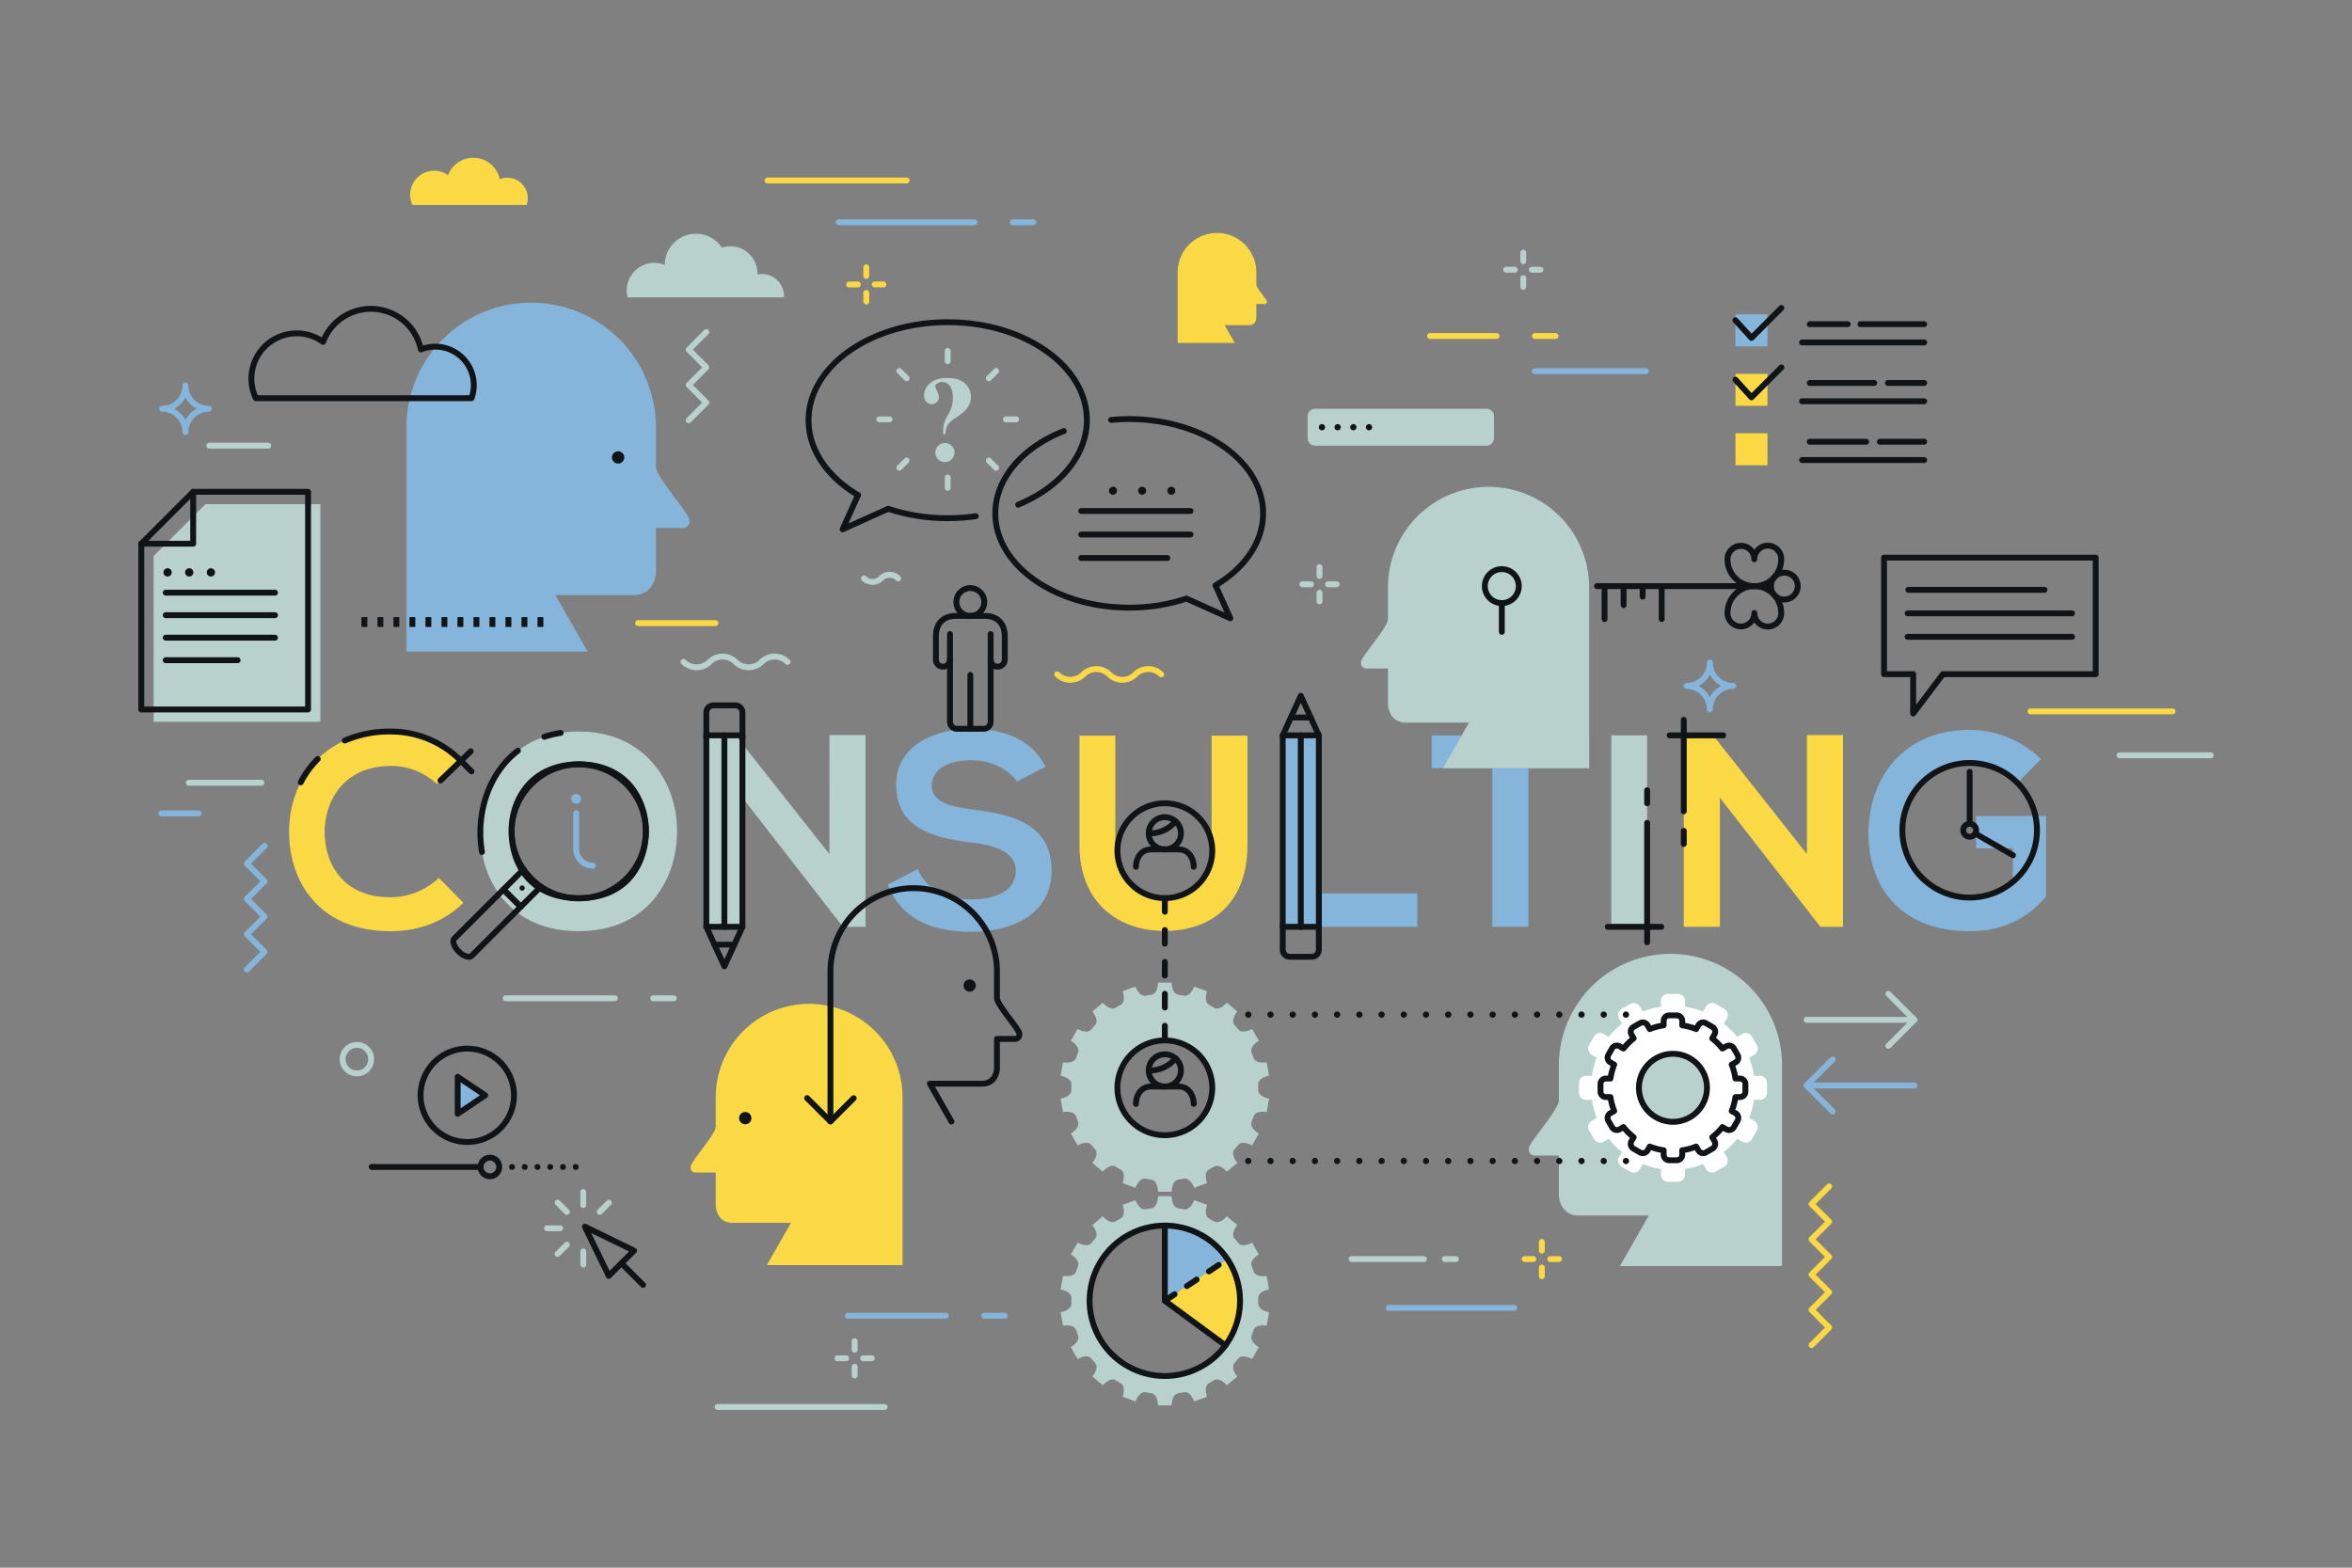 <svg xmlns="http://www.w3.org/2000/svg" viewBox="0 0 1200 800" id="consulting">
  <rect x="0" y="0" width="1200" height="800" fill="#808080" stroke="none"/>
  <g style="isolation:isolate">
    <g>
      <path d="M236.408,460.677c-10.049,9.909-23.029,14.515-37.127,14.515-36.289,0-51.644-24.982-51.783-50.387-.139-25.541,16.47-51.503,51.783-51.503a50.408,50.408,0,0,1,35.872,14.934l-12.284,11.864a33.562,33.562,0,0,0-23.588-9.212c-23.588,0-33.778,17.588-33.637,33.917.138,16.191,9.491,33.079,33.637,33.079,8.514,0,18.145-3.488,24.567-9.908Z" fill="#fad945"></path>
      <path d="M345.438 424.666c-.279 25.264-15.772 50.526-50.109 50.526-34.334 0-50.247-24.703-50.247-50.387 0-25.683 16.47-51.503 50.247-51.503C328.968 373.302 345.718 399.123 345.438 424.666Zm-84.443.42c.449 16.049 9.705 33.22 34.338 33.22 24.637 0 33.893-17.309 34.192-33.36.298-16.469-9.555-34.894-34.192-34.894C270.701 390.051 260.548 408.616 260.996 425.086ZM423.181 375.115h18.424v97.843h-11.445v.14l-51.365-66.019v65.879H360.372v-97.704h14.934l47.875 60.577Z" fill="#b8d1cd"></path>
      <path d="M518.792,398.844c-3.35-5.583-12.562-10.885-23.17-10.885-13.679,0-20.239,5.721-20.239,12.979,0,8.514,10.049,10.888,21.775,12.282,20.377,2.515,39.36,7.816,39.36,31.126,0,21.773-19.262,31.126-41.036,31.126-19.959,0-35.314-6.142-42.571-24.008l15.353-7.954c4.327,10.745,15.632,15.491,27.498,15.491,11.584,0,22.472-4.048,22.472-14.655,0-9.213-9.631-12.98-22.612-14.376-19.959-2.374-38.383-7.677-38.383-29.59,0-20.1,19.82-28.335,37.825-28.476,15.214,0,30.987,4.328,38.384,19.404Z" fill="#86b5db"></path>
      <path d="M636.456,375.395V431.366c0,28.893-17.727,43.689-42.294,43.689-23.449,0-43.407-14.238-43.407-43.689v-55.971h18.285V431.366c0,17.586,10.05,26.939,25.262,26.939,15.215,0,23.868-10.192,23.868-26.939v-55.971Z" fill="#fad945"></path>
      <path d="M672.883 375.255v80.677h50.249v17.027H654.458v-97.704ZM761.375 392.005h-30.985v-16.75h80.394v16.75h-30.984v80.954H761.375Z" fill="#86b5db"></path>
      <path d="M822.091,472.959v-97.704H840.374v97.704Z" fill="#b8d1cd"></path>
      <path d="M921.886,375.115h18.426v97.843h-11.446v.14l-51.363-66.019v65.879h-18.426v-97.704h14.938l47.872,60.577Z" fill="#fad945"></path>
      <path d="M1029.78,399.123a37.442,37.442,0,0,0-24.846-9.77c-20.936,0-33.637,15.913-33.637,36.012,0,16.05,9.352,32.659,33.637,32.659,7.678,0,14.377-1.674,22.055-7.814v-17.309h-18.758V416.43h35.646v41.178c-9.631,11.025-21.773,17.584-38.943,17.584-36.708,0-51.645-24.146-51.645-49.827,0-27.497,17.168-52.901,51.645-52.901a51.61,51.61,0,0,1,36.291,14.935Z" fill="#86b5db"></path>
      <path d="M879.163,373.755H851.857a1.5,1.5,0,0,0,0,3H879.163a1.5,1.5,0,0,0,0-3Z" fill="#111416"></path>
      <path d="M860.576 414.01V367.345h0a1.5 1.5 0 0 0-3 0h0v46.665h0a1.5 1.5 0 0 0 3 0ZM857.576 424.01v6.666h0a1.5 1.5 0 1 0 3 0h0v-6.666h0a1.5 1.5 0 1 0-3 0ZM820.287 474.459h27.306a1.5 1.5 0 1 0 0-3h-27.306a1.5 1.5 0 1 0 0 3Z" fill="#111416"></path>
      <path d="M838.874 419.921v60.948h0a1.5 1.5 0 1 0 3 0h0v-60.948h0a1.5 1.5 0 0 0-3 0ZM841.874 409.921v-6.666h0a1.5 1.5 0 0 0-3 0h0v6.666h0a1.5 1.5 0 0 0 3 0ZM247.38 434.51a58.882 58.882 0 0 1-.798-9.704c0-16.46 6.943-31.61 18.573-40.527h0a1.5 1.5 0 1 0-1.825-2.381h0c-12.365 9.48-19.747 25.521-19.747 42.908a61.884 61.884 0 0 0 .839 10.2h0a1.5 1.5 0 1 0 2.959-.496ZM278.181 377.422a50.488 50.488 0 0 1 8.087-1.94h0a1.5 1.5 0 1 0-.461-2.964h-.001a53.432 53.432 0 0 0-8.569 2.056h0a1.5 1.5 0 0 0 .943 2.848ZM259.496 425.128c.469 16.765 10.129 34.678 35.838 34.678 25.865 0 35.393-18.764 35.691-34.832.187-10.318-3.417-20.016-9.889-26.605-6.308-6.423-15.23-9.817-25.803-9.817-10.665 0-19.675 3.465-26.055 10.021C262.785 405.245 259.219 414.924 259.496 425.128Zm35.838-33.576c9.889 0 17.85 3.001 23.662 8.919 5.911 6.019 9.202 14.93 9.03 24.447-.287 15.415-9.026 31.888-32.692 31.888-23.558 0-32.41-16.407-32.839-31.762-.255-9.396 3.001-18.283 8.934-24.379C277.231 394.703 285.498 391.551 295.334 391.551ZM176.552 379.273a55.78 55.78 0 0 1 22.729-4.471 48.766 48.766 0 0 1 34.819 14.502V389.304a1.5 1.5 0 0 0 2.106-2.136h0a51.71 51.71 0 0 0-36.925-15.366 58.742 58.742 0 0 0-23.945 4.729h0a1.5 1.5 0 1 0 1.216 2.742ZM154.783 399.924a45.858 45.858 0 0 1 8.386-11.525h0a1.5 1.5 0 0 0-2.117-2.126h0a48.88 48.88 0 0 0-8.936 12.276h0a1.5 1.5 0 0 0 2.667 1.375Z" fill="#111416"></path>
      <path d="M225.803,399.353,241.21,384.471h0a1.5,1.5,0,1,0-2.084-2.158h0l-15.407,14.882h0a1.5,1.5,0,1,0,2.084,2.158Z" fill="#111416"></path>
      <path d="m234.093 389.297 5.385 5.386h0a1.5 1.5 0 1 0 2.121-2.121h0l-5.385-5.386h0a1.5 1.5 0 1 0-2.121 2.121ZM520.063 258.934c22.182-9.195 35.962-26.249 35.962-44.506 0-13.857-7.611-26.849-21.432-36.581-13.661-9.621-31.797-14.919-51.068-14.919-39.977 0-72.5 23.103-72.5 51.5 0 15.317 9.488 29.73 26.031 39.543a1.5 1.5 0 0 1 1.384-2.656 1.573 1.573 0 0 0-1.177-.05 1.533 1.533 0 0 0-.866.774l-7.865 17.44a1.5 1.5 0 0 0 1.982 1.985l23.265-10.46a1.5 1.5 0 0 0-.004-2.738 1.483 1.483 0 0 1 .77 1.906 1.514 1.514 0 0 1-1.889.872 97.213 97.213 0 0 0 30.868 4.884 102.07 102.07 0 0 0 14.553-1.036h0a1.5 1.5 0 0 0-.429-2.969h0a99.145 99.145 0 0 1-14.124 1.004 94.223 94.223 0 0 1-29.918-4.729 1.5 1.5 0 0 0-1.086 2.792 1.475 1.475 0 0 1-.873-1.36 1.504 1.504 0 0 1 .9-1.363l-23.265 10.459a1.5 1.5 0 0 1 1.982 1.985l7.865-17.44a1.5 1.5 0 0 1-1.986.75 1.529 1.529 0 0 0 1.978-.66 1.475 1.475 0 0 0-.537-1.97c-15.609-9.259-24.561-22.731-24.561-36.962 0-26.743 31.178-48.5 69.5-48.5 18.658 0 36.182 5.104 49.341 14.371 13 9.155 20.159 21.275 20.159 34.129 0 17.021-13.07 33.013-34.11 41.734h0a1.5 1.5 0 0 0 1.148 2.772Z" fill="#111416"></path>
      <path d="M567.017,215.792c2.997-.286,6.062-.431,9.111-.431,36.84,0,66.812,20.908,66.812,46.607,0,13.673-8.603,26.617-23.604,35.515a1.5,1.5,0,0,0,1.388,2.655,1.435,1.435,0,0,1-1.123.026,1.475,1.475,0,0,1-.811-.8l7.567,16.78a1.5,1.5,0,0,1,1.982-1.985L605.955,304.097a1.5,1.5,0,0,1,.002,2.735,1.516,1.516,0,0,0,.795-1.921,1.488,1.488,0,0,0-1.857-.882,90.576,90.576,0,0,1-28.767,4.548c-36.84,0-66.812-20.908-66.812-46.608,0-16.754,13.024-32.307,33.99-40.59h0a1.5,1.5,0,1,0-1.103-2.79h0c-22.136,8.745-35.887,25.367-35.887,43.38,0,27.354,31.318,49.608,69.812,49.608a93.576,93.576,0,0,0,29.718-4.702,1.5,1.5,0,0,1-1.093-2.79,1.525,1.525,0,0,0-.898,1.375,1.497,1.497,0,0,0,.87,1.374l22.384,10.063a1.5,1.5,0,0,0,1.982-1.985l-7.567-16.78a1.5,1.5,0,0,0-1.989-.749,1.473,1.473,0,0,1,1.924.683,1.525,1.525,0,0,1-.591,1.997c15.934-9.451,25.072-23.336,25.072-38.095,0-27.353-31.317-49.607-69.812-49.607-3.144,0-6.305.149-9.396.444h0a1.5,1.5,0,0,0,.285,2.986Z" fill="#111416"></path>
      <path d="M482.37 221.624h-1.178a22.596 22.596 0 0 1 .324-5.053 19.659 19.659 0 0 1 2.002-4.611 24.539 24.539 0 0 0 2.126-4.718 16.238 16.238 0 0 0 .509-4.399q0-4.048-1.596-5.966a4.783 4.783 0 0 0-3.775-1.918 4.39 4.39 0 0 0-2.784.879 1.835 1.835 0 0 0-.852 1.395 3.672 3.672 0 0 0 .578 1.516 8.529 8.529 0 0 1 1.308 3.97 3.347 3.347 0 0 1-1.017 2.486 3.476 3.476 0 0 1-2.536 1 3.802 3.802 0 0 1-2.855-1.199 4.38 4.38 0 0 1-1.154-3.171 8.118 8.118 0 0 1 3.111-6.284q3.111-2.701 8.693-2.701 5.918 0 9.014 2.816a8.874 8.874 0 0 1 3.096 6.806 9.584 9.584 0 0 1-1.6 5.344q-1.599 2.45-6.183 5.435a13.431 13.431 0 0 0-4.045 3.578A10.72 10.72 0 0 0 482.37 221.624Zm-.245 4.419a4.887 4.887 0 1 1-3.477 1.429A4.741 4.741 0 0 1 482.125 226.043ZM485.024 184.349v-5.25h0a1.5 1.5 0 0 0-3 0h0v5.25h0a1.5 1.5 0 1 0 3 0ZM482.024 243.678v5.25h0a1.5 1.5 0 1 0 3 0h0v-5.25h0a1.5 1.5 0 0 0-3 0ZM505.561 194.098l3.712-3.712h0a1.5 1.5 0 1 0-2.121-2.121h0l-3.712 3.712h0a1.5 1.5 0 0 0 2.121 2.121ZM461.488 233.929l-3.712 3.712h0a1.5 1.5 0 0 0 2.121 2.121h0l3.712-3.712h0a1.5 1.5 0 0 0-2.121-2.121ZM513.189 215.514h5.251a1.5 1.5 0 0 0 0-3h-5.251a1.5 1.5 0 0 0 0 3ZM453.86 212.514l-5.25-0h0a1.5 1.5 0 0 0 0 3h0l5.25 0h0a1.5 1.5 0 0 0 0-3ZM503.44 236.051l3.712 3.712h0a1.5 1.5 0 1 0 2.121-2.121h0l-3.712-3.712h0a1.5 1.5 0 0 0-2.121 2.121ZM463.609 191.977l-3.712-3.713h0a1.5 1.5 0 0 0-2.122 2.121h0l3.712 3.713h0a1.5 1.5 0 1 0 2.122-2.121Z" fill="#b8d1cd"></path>
      <path d="M551.648 262.273h55.749a1.5 1.5 0 0 0 0-3h-55.749a1.5 1.5 0 0 0 0 3ZM551.648 274.262h55.749a1.5 1.5 0 0 0 0-3h-55.749a1.5 1.5 0 0 0 0 3ZM551.648 286.251h43.916a1.5 1.5 0 0 0 0-3h-43.916a1.5 1.5 0 0 0 0 3ZM569.898 250.428a2.04 2.04 0 1 1-2.039-2.04A2.04 2.04 0 0 1 569.898 250.428ZM584.771 250.427a2.04 2.04 0 1 1-2.04-2.039A2.04 2.04 0 0 1 584.771 250.427ZM599.646 250.427a2.04 2.04 0 1 1-2.04-2.04A2.04 2.04 0 0 1 599.646 250.427Z" fill="#111416"></path>
      <polygon points="78.369 283.732 104.836 257.265 163.453 257.265 163.453 368.317 78.369 368.317 78.369 283.732" fill="#b8d1cd"></polygon>
      <path d="M73.15,278.514l26.468-26.467a1.5,1.5,0,0,1-1.06.439h58.616a1.5,1.5,0,0,1-1.5-1.5v111.051a1.5,1.5,0,0,1,1.5-1.5h-85.084a1.5,1.5,0,0,1,1.5,1.5v-84.585A1.499,1.499,0,0,1,73.15,278.514Zm-1.06,85.024h85.084a1.5,1.5,0,0,0,1.5-1.5V250.987a1.5,1.5,0,0,0-1.5-1.5H98.558a1.5,1.5,0,0,0-1.061.44l-26.468,26.467a1.499,1.499,0,0,0-.44,1.06v84.585A1.5,1.5,0,0,0,72.09,363.538Z" fill="#111416"></path>
      <path d="M72.09 278.953h26.468a1.5 1.5 0 0 0 1.5-1.5v-26.467h0a1.5 1.5 0 0 0-3 0h0v26.467a1.5 1.5 0 0 1 1.5-1.5H72.09a1.5 1.5 0 0 0 0 3ZM84.554 303.939h55.75a1.5 1.5 0 0 0 0-3h-55.75a1.5 1.5 0 0 0 0 3ZM84.554 315.428h55.75a1.5 1.5 0 1 0 0-3h-55.75a1.5 1.5 0 0 0 0 3ZM84.554 326.918h55.75a1.5 1.5 0 0 0 0-3h-55.75a1.5 1.5 0 0 0 0 3ZM84.554 338.407h36.678a1.5 1.5 0 0 0 0-3H84.554a1.5 1.5 0 0 0 0 3ZM87.603 292.094a2.107 2.107 0 1 1-2.106-2.106A2.106 2.106 0 0 1 87.603 292.094ZM98.652 292.093a2.106 2.106 0 1 1-2.106-2.106A2.106 2.106 0 0 1 98.652 292.093ZM109.702 292.093a2.107 2.107 0 1 1-2.106-2.106A2.106 2.106 0 0 1 109.702 292.093Z" fill="#111416"></path>
      <path d="M620.917,118.879a20.068,20.068,0,0,1,20.067,20.069V145.242c0,1.499,4.191,6.221,5.215,8.095a1.13,1.13,0,0,1-.899,1.799h-4.316v6.895c0,1.798-.98,3.897-3.579,3.897H624.815l5.195,9.094h-29.16V138.947A20.068,20.068,0,0,1,620.917,118.879Z" style="mix-blend-mode:multiply" fill="#fad945"></path>
      <path d="M297.052,626.65l12.203,25.09a1.5,1.5,0,0,0,2.41.404l12.887-12.883a1.499,1.499,0,0,0-.404-2.409l-25.09-12.207a1.5,1.5,0,0,0-2.005,2.005Zm25.378,10.49-12.887,12.883a1.5,1.5,0,0,1,2.41.404l-12.203-25.09a1.5,1.5,0,0,1-2.005,2.005l25.09,12.207a1.499,1.499,0,0,1-.404-2.409Z" fill="#111416"></path>
      <path d="M315.987,645.701l11.021,11.021h0a1.5,1.5,0,1,0,2.121-2.121h0l-11.02-11.021h0a1.5,1.5,0,0,0-2.121,2.121Z" fill="#111416"></path>
      <path d="M299.099 614.963v-6.666h0a1.5 1.5 0 0 0-3 0h0v6.666h0a1.5 1.5 0 0 0 3 0ZM307.026 619.49l4.715-4.715h0a1.5 1.5 0 0 0-2.121-2.121h0l-4.715 4.715h0a1.5 1.5 0 1 0 2.121 2.121ZM290.292 617.368l-4.715-4.714h0a1.5 1.5 0 0 0-2.121 2.121h0l4.715 4.714h0a1.5 1.5 0 0 0 2.121-2.121ZM285.765 625.297h-6.666a1.5 1.5 0 0 0 0 3h6.666a1.5 1.5 0 0 0 0-3ZM288.17 634.103l-4.714 4.714h0a1.5 1.5 0 1 0 2.121 2.121h0l4.714-4.714h0a1.5 1.5 0 0 0-2.121-2.121ZM296.099 638.631v6.666h0a1.5 1.5 0 0 0 3 0h0v-6.666h0a1.5 1.5 0 0 0-3 0Z" fill="#b8d1cd"></path>
      <path d="M238.409,533.618a25.322,25.322,0,1,0,25.322,25.322A25.351,25.351,0,0,0,238.409,533.618Zm22.322,25.322a22.322,22.322,0,1,1-22.322-22.322A22.348,22.348,0,0,1,260.731,558.94Z" fill="#111416"></path>
      <polygon points="233.511 568.373 233.511 549.508 247.558 558.94 233.511 568.373" fill="#86b5db"></polygon>
      <path d="M235.011 568.373v-18.865a1.5 1.5 0 0 1-2.336 1.245l14.047 9.433a1.5 1.5 0 0 1 0-2.49l-14.047 9.433a1.5 1.5 0 0 1 2.336 1.245Zm13.383-10.678-14.047-9.433a1.5 1.5 0 0 0-2.336 1.245v18.865a1.5 1.5 0 0 0 2.336 1.245l14.047-9.433a1.5 1.5 0 0 0 0-2.49ZM189.618 597.013h55.584a1.5 1.5 0 0 0 0-3h-55.584a1.5 1.5 0 0 0 0 3Z" fill="#111416"></path>
      <circle cx="261.229" cy="595.513" r="1.5" fill="#111416"></circle>
      <circle cx="267.729" cy="595.513" r="1.5" fill="#111416"></circle>
      <circle cx="274.229" cy="595.513" r="1.5" fill="#111416"></circle>
      <circle cx="280.729" cy="595.513" r="1.5" fill="#111416"></circle>
      <circle cx="287.229" cy="595.513" r="1.5" fill="#111416"></circle>
      <circle cx="293.729" cy="595.513" r="1.5" fill="#111416"></circle>
      <path d="M246.702,595.513a3.25,3.25,0,1,1,3.25,3.251A3.254,3.254,0,0,1,246.702,595.513Zm3.25,6.251a6.251,6.251,0,1,0-6.25-6.251A6.257,6.257,0,0,0,249.952,601.764Z" fill="#111416"></path>
      <path d="M270.996,154.447a63.647,63.647,0,0,1,63.645,63.649v19.965c0,4.754,13.292,19.73,16.542,25.674,1.504,2.853,0,5.704-2.853,5.704h-13.688v21.868c0,5.704-3.108,12.362-11.35,12.362H283.358l16.477,28.842H207.35v-114.414A63.648,63.648,0,0,1,270.996,154.447Z" style="mix-blend-mode:multiply" fill="#86b5db"></path>
      <path d="M318.496,233.429a3.132,3.132,0,1,1-3.132-3.133A3.131,3.131,0,0,1,318.496,233.429Z" fill="#111416"></path>
      <rect width="3" height="5" x="274.231" y="314.928" fill="#111416"></rect>
      <rect width="3" height="5" x="266.065" y="314.928" fill="#111416"></rect>
      <rect width="3" height="5" x="257.898" y="314.928" fill="#111416"></rect>
      <rect width="3" height="5" x="249.732" y="314.928" fill="#111416"></rect>
      <rect width="3" height="5" x="241.565" y="314.928" fill="#111416"></rect>
      <rect width="3" height="5" x="233.399" y="314.928" fill="#111416"></rect>
      <rect width="3" height="5" x="225.232" y="314.928" fill="#111416"></rect>
      <rect width="3" height="5" x="217.066" y="314.928" fill="#111416"></rect>
      <rect width="3" height="5" x="208.899" y="314.928" fill="#111416"></rect>
      <rect width="3" height="5" x="200.733" y="314.928" fill="#111416"></rect>
      <rect width="3" height="5" x="192.566" y="314.928" fill="#111416"></rect>
      <rect width="3" height="5" x="184.4" y="314.928" fill="#111416"></rect>
      <path d="M399.947,151.754c.012-.22.033-.436.033-.659a11.254,11.254,0,0,0-11.254-11.254,11.42,11.42,0,0,0-2.278.23h-.001c.006-.178.018-.352.018-.531a13.868,13.868,0,0,0-18.156-13.177,15.91,15.91,0,0,0-29.148,8.837v.002a14.066,14.066,0,0,0-18.948,16.552Z" fill="#b8d1cd"></path>
      <path d="M131.912,202.543a21.384,21.384,0,0,1-2.148-9.339A21.612,21.612,0,0,1,151.351,171.616a21.38,21.38,0,0,1,12.594,4.057,1.497,1.497,0,0,0,.584.254,1.52,1.52,0,0,0,1.716-.936,24.564,24.564,0,0,1,47.026,3.639,1.5,1.5,0,0,0,2.028,1.085,18.141,18.141,0,0,1,23.866,22.973,1.5,1.5,0,0,1,1.413-.995H130.561A1.5,1.5,0,0,1,131.912,202.543Zm110.078,1.156a21.162,21.162,0,0,0-27.811-26.767,1.5,1.5,0,0,1,2.028,1.085A27.563,27.563,0,0,0,163.44,173.93a1.499,1.499,0,0,1,1.697-.94,1.408,1.408,0,0,1,.564.25A24.361,24.361,0,0,0,151.351,168.616a24.616,24.616,0,0,0-24.587,24.588,24.363,24.363,0,0,0,2.445,10.64,1.499,1.499,0,0,0,1.352.85h110.018A1.499,1.499,0,0,0,241.99,203.699Z" fill="#111416"></path>
      <path d="M210.469,104.615a12.2,12.2,0,0,1,18.117-15.195l.011.002a13.781,13.781,0,0,1,26.384,2.043,10.386,10.386,0,0,1,13.663,13.15Z" fill="#fad945"></path>
      <path d="M670.962,208.606h87.456a3.813,3.813,0,0,1,3.813,3.813v11.186a3.813,3.813,0,0,1-3.813,3.813H670.962a3.814,3.814,0,0,1-3.814-3.814v-11.186A3.814,3.814,0,0,1,670.962,208.606Z" fill="#b8d1cd"></path>
      <path d="M674.481 216.424a1.589 1.589 0 1 1-1.59 1.59A1.586 1.586 0 0 1 674.481 216.424ZM682.481 216.424a1.589 1.589 0 1 1-1.59 1.59A1.586 1.586 0 0 1 682.481 216.424ZM690.481 216.424a1.589 1.589 0 1 1-1.59 1.59A1.586 1.586 0 0 1 690.481 216.424ZM698.481 216.424a1.589 1.589 0 1 1-1.59 1.59A1.586 1.586 0 0 1 698.481 216.424Z" fill="#111416"></path>
      <rect width="16.333" height="16.334" x="885.437" y="160.427" fill="#86b5db"></rect>
      <rect width="16.333" height="16.332" x="885.437" y="190.761" fill="#fad945"></rect>
      <rect width="16.333" height="16.334" x="885.437" y="221.093" fill="#fad945"></rect>
      <path d="m884.325 164.436 8.166 8.999a1.5 1.5 0 0 0 2.172.053l15.25-15.25h0a1.5 1.5 0 1 0-2.121-2.121h0l-15.25 15.25a1.499 1.499 0 0 1 2.171.053l-8.166-8.999h0a1.5 1.5 0 1 0-2.221 2.016ZM884.325 194.769l8.166 9a1.5 1.5 0 0 0 2.172.053l15.25-15.25h0a1.5 1.5 0 1 0-2.121-2.121h0l-15.25 15.25a1.5 1.5 0 0 1 2.172.053l-8.166-9h0a1.5 1.5 0 0 0-2.223 2.016ZM923.353 166.928h19.379a1.5 1.5 0 0 0 0-3H923.353a1.5 1.5 0 0 0 0 3ZM919.437 176.261h62.295a1.5 1.5 0 0 0 0-3H919.437a1.5 1.5 0 0 0 0 3ZM949.231 166.928h32.5a1.5 1.5 0 0 0 0-3h-32.5a1.5 1.5 0 0 0 0 3ZM923.353 196.928h32.879a1.5 1.5 0 0 0 0-3H923.353a1.5 1.5 0 0 0 0 3ZM919.437 206.261h62.295a1.5 1.5 0 0 0 0-3H919.437a1.5 1.5 0 0 0 0 3ZM963.231 196.928h18.5a1.5 1.5 0 0 0 0-3h-18.5a1.5 1.5 0 0 0 0 3ZM923.353 226.928h28.758a1.5 1.5 0 0 0 0-3h-28.758a1.5 1.5 0 0 0 0 3ZM919.437 236.261h62.295a1.5 1.5 0 0 0 0-3H919.437a1.5 1.5 0 0 0 0 3ZM959.11 226.928h22.621a1.5 1.5 0 0 0 0-3H959.11a1.5 1.5 0 0 0 0 3ZM990.073 343.126l-15.154 20.065a1.5 1.5 0 0 1 2.697.904v-20.065a1.5 1.5 0 0 0-1.5-1.5H961.246a1.5 1.5 0 0 1 1.5 1.5v-59.469a1.5 1.5 0 0 1-1.5 1.5h107.985a1.5 1.5 0 0 1-1.5-1.5v59.469a1.5 1.5 0 0 1 1.5-1.5H991.271A1.501 1.501 0 0 0 990.073 343.126Zm80.658.904v-59.469a1.5 1.5 0 0 0-1.5-1.5H961.246a1.5 1.5 0 0 0-1.5 1.5v59.469a1.5 1.5 0 0 0 1.5 1.5h14.87a1.5 1.5 0 0 1-1.5-1.5V364.095a1.5 1.5 0 0 0 2.697.904l15.154-20.065a1.501 1.501 0 0 1-1.197.596h77.961A1.5 1.5 0 0 0 1070.731 344.03Z" fill="#111416"></path>
      <path d="M1043.108 299.495h-69.46a1.5 1.5 0 0 0 0 3h69.46a1.5 1.5 0 0 0 0-3ZM1057.183 311.483h-83.887a1.5 1.5 0 0 0 0 3h83.887a1.5 1.5 0 0 0 0-3ZM1057.183 323.471h-83.887a1.5 1.5 0 0 0 0 3h83.887a1.5 1.5 0 0 0 0-3Z" fill="#111416"></path>
      <path d="M759.47,248.44a51.316,51.316,0,0,0-51.315,51.317v16.097c0,3.833-10.717,15.908-13.337,20.7-1.213,2.299,0,4.599,2.301,4.599h11.036v17.631c0,4.598,2.506,9.966,9.151,9.966h32.195l-13.285,23.254h74.567v-92.247A51.316,51.316,0,0,0,759.47,248.44Z" style="mix-blend-mode:multiply" fill="#b8d1cd"></path>
      <path d="M759.064,299.095a7.167,7.167,0,1,1,7.167,7.164A7.175,7.175,0,0,1,759.064,299.095Zm7.167,10.164a10.165,10.165,0,1,0-10.167-10.164A10.177,10.177,0,0,0,766.231,309.259Z" fill="#111416"></path>
      <path d="M764.731 307.759v14.669h0a1.5 1.5 0 0 0 3 0h0V307.759h0a1.5 1.5 0 1 0-3 0ZM902.026 299.093a8.35 8.35 0 1 0 2.443-5.905A8.361 8.361 0 0 0 902.026 299.093Zm8.352-5.352a5.35 5.35 0 1 1-3.786 1.568A5.359 5.359 0 0 1 910.378 293.741Z" fill="#111416"></path>
      <path d="M882.903,285.937c-.019-.185-.028-.37-.028-.549a5.354,5.354,0,0,1,10.707,0,1.5,1.5,0,0,1,3-.001,5.353,5.353,0,1,1,10.705.001,1.5,1.5,0,0,0,1.5,1.5,1.499,1.499,0,0,1-1.499-1.5,12.198,12.198,0,0,1-24.385.549Zm12.179,14.657a15.223,15.223,0,0,0,15.206-15.206,1.5,1.5,0,0,0-1.5-1.5,1.499,1.499,0,0,1,1.499,1.5,8.353,8.353,0,1,0-16.705.001,1.5,1.5,0,0,0,3-.001,8.354,8.354,0,1,0-16.663.853A15.164,15.164,0,0,0,895.082,300.593Z" fill="#111416"></path>
      <path d="M879.919,311.947a8.353,8.353,0,1,0,16.663.853,1.5,1.5,0,0,0-3-.001,8.353,8.353,0,1,0,16.705.001,1.5,1.5,0,0,1-1.5,1.5,1.501,1.501,0,0,0,1.501-1.5,15.196,15.196,0,0,0-30.369-.853Zm15.163-11.353a12.22,12.22,0,0,1,12.206,12.206,1.5,1.5,0,0,1,1.5-1.5,1.501,1.501,0,0,0-1.501,1.5,5.353,5.353,0,1,1-10.705.001,1.5,1.5,0,0,1-3-.001,5.354,5.354,0,1,1-10.707,0,5.485,5.485,0,0,1,.028-.548A12.207,12.207,0,0,1,895.082,300.593Z" fill="#111416"></path>
      <path d="M903.526,297.593h-88.747a1.5,1.5,0,0,0,0,3h88.747a1.5,1.5,0,0,0,0-3Z" fill="#111416"></path>
      <path d="M817.15 299.093v16.805h0a1.5 1.5 0 0 0 3 0h0V299.093h0a1.5 1.5 0 0 0-3 0ZM826.866 299.093v9.716h0a1.5 1.5 0 0 0 3 0h0v-9.716h0a1.5 1.5 0 0 0-3 0ZM836.581 299.093v5.383h0a1.5 1.5 0 1 0 3 0h0v-5.383h0a1.5 1.5 0 1 0-3 0ZM846.296 299.093v16.805h0a1.5 1.5 0 0 0 3 0h0V299.093h0a1.5 1.5 0 1 0-3 0Z" fill="#111416"></path>
      <path d="M412.827,512.266a47.655,47.655,0,0,0-47.653,47.656v14.949c0,3.559-9.953,14.773-12.385,19.223-1.127,2.136,0,4.271,2.136,4.271h10.249v16.373c0,4.271,2.328,9.255,8.498,9.255h29.899l-12.338,21.596h69.248v-85.667A47.656,47.656,0,0,0,412.827,512.266Z" fill="#fad945"></path>
      <path d="M383.364 570.594a3.132 3.132 0 1 1-3.132-3.133A3.131 3.131 0 0 1 383.364 570.594ZM425.199 572.267v-76.355a40.974 40.974 0 1 1 81.947 0v13.324c0 2.332 2.773 6.207 7.003 11.854a66.239 66.239 0 0 1 4.219 6 1.32 1.32 0 0 1 .094 1.26.735.735 0 0 1-.682.327H508.646a1.5 1.5 0 0 0-1.5 1.5v14.593c0 3.113-1.591 6.749-6.074 6.749h-26.649a1.5 1.5 0 0 0-1.302 2.244l10.997 19.248h0a1.5 1.5 0 1 0 2.604-1.488h0l-10.997-19.248a1.5 1.5 0 0 1-1.302 2.244h26.649c6.269 0 9.074-4.896 9.074-9.749V530.177a1.5 1.5 0 0 1-1.5 1.5h9.134a3.74 3.74 0 0 0 3.252-1.778 4.275 4.275 0 0 0-.021-4.229 66.69 66.69 0 0 0-4.46-6.379c-2.396-3.197-6.404-8.548-6.404-10.055v-13.324a43.974 43.974 0 1 0-87.947 0v76.355h0a1.5 1.5 0 0 0 3 0Z" fill="#111416"></path>
      <path d="M497.864 502.928a3.132 3.132 0 1 1-3.132-3.133A3.131 3.131 0 0 1 497.864 502.928ZM410.772 561.465l11.866 11.863a1.499 1.499 0 0 0 2.121 0l11.865-11.863h0a1.5 1.5 0 0 0-2.121-2.121h0l-11.865 11.863a1.5 1.5 0 0 1 2.121 0L412.893 559.343h0a1.5 1.5 0 1 0-2.121 2.121Z" fill="#111416"></path>
      <path d="M921.731,521.928h55a1.5,1.5,0,0,0,0-3h-55a1.5,1.5,0,0,0,0,3Z" fill="#b8d1cd"></path>
      <path d="M964.481,534.802,977.792,521.489a1.499,1.499,0,0,0,0-2.121l-13.31-13.313h0a1.5,1.5,0,0,0-2.121,2.121h0l13.311,13.313a1.499,1.499,0,0,1,0-2.121l-13.311,13.313h0a1.5,1.5,0,0,0,2.121,2.121Z" fill="#b8d1cd"></path>
      <path d="M976.731,552.429h-55a1.5,1.5,0,0,0,0,3h55a1.5,1.5,0,0,0,0-3Z" fill="#86b5db"></path>
      <path d="M933.981,539.555l-13.311,13.313a1.499,1.499,0,0,0,0,2.121l13.311,13.312h0a1.5,1.5,0,0,0,2.121-2.121h0l-13.311-13.312a1.499,1.499,0,0,1,0,2.121l13.311-13.314h0a1.5,1.5,0,0,0-2.121-2.121Z" fill="#86b5db"></path>
      <path d="M852.278,486.772a56.948,56.948,0,0,0-56.946,56.95v17.864c0,4.254-11.894,17.654-14.801,22.972-1.347,2.552,0,5.104,2.553,5.104H795.332v19.565c0,5.104,2.781,11.061,10.155,11.061h35.73l-14.744,25.807h82.753V543.722A56.95,56.95,0,0,0,852.278,486.772Z" fill="#b8d1cd"></path>
      <path d="M805.589,552.582v5.068a3.613,3.613,0,0,0,3.607,3.603h2.984a41.266,41.266,0,0,0,2.476,9.232l-2.585,1.495a3.616,3.616,0,0,0-1.321,4.929l2.531,4.382a3.62,3.62,0,0,0,4.925,1.321l2.593-1.503a41.921,41.921,0,0,0,6.755,6.76l-1.5,2.587a3.63,3.63,0,0,0,1.323,4.933l4.386,2.526a3.615,3.615,0,0,0,4.927-1.319l1.489-2.578a41.786,41.786,0,0,0,9.233,2.472v2.979a3.617,3.617,0,0,0,3.604,3.61h5.06a3.619,3.619,0,0,0,3.61-3.61v-2.979a41.883,41.883,0,0,0,9.231-2.472l1.494,2.578a3.61,3.61,0,0,0,4.922,1.319l4.387-2.53a3.622,3.622,0,0,0,1.319-4.929l-1.496-2.59a42.166,42.166,0,0,0,6.759-6.757l2.587,1.503a3.626,3.626,0,0,0,4.929-1.321l2.529-4.386a3.618,3.618,0,0,0-1.318-4.926l-2.588-1.494a41.633,41.633,0,0,0,2.478-9.232h2.985a3.615,3.615,0,0,0,3.606-3.603l-.004-5.068a3.614,3.614,0,0,0-3.603-3.603h-2.985a41.697,41.697,0,0,0-2.478-9.232l2.588-1.493a3.615,3.615,0,0,0,1.318-4.925l-2.529-4.386a3.618,3.618,0,0,0-4.929-1.317l-2.591,1.496a42.147,42.147,0,0,0-6.755-6.751l1.496-2.597a3.615,3.615,0,0,0-1.319-4.923l-4.387-2.529a3.605,3.605,0,0,0-4.922,1.316l-1.494,2.582a41.722,41.722,0,0,0-9.231-2.471v-2.984a3.619,3.619,0,0,0-3.61-3.606h-5.06a3.616,3.616,0,0,0-3.604,3.606v2.984a41.625,41.625,0,0,0-9.233,2.471l-1.492-2.582a3.607,3.607,0,0,0-4.924-1.316l-4.386,2.531a3.614,3.614,0,0,0-1.323,4.921l1.5,2.597a42.225,42.225,0,0,0-6.755,6.751l-2.594-1.496a3.619,3.619,0,0,0-4.929,1.324l-2.526,4.381a3.609,3.609,0,0,0,1.321,4.923l2.585,1.493a41.33,41.33,0,0,0-2.476,9.232h-2.987A3.617,3.617,0,0,0,805.589,552.582Zm30.607,2.534a17.351,17.351,0,1,1,17.354,17.353A17.35,17.35,0,0,1,836.195,555.116Z" fill="#fff"></path>
      <path d="M815.089,553.164v3.905a4.283,4.283,0,0,0,4.279,4.276h2.3a1.501,1.501,0,0,1-1.484-1.283,33.371,33.371,0,0,0,1.998,7.45,1.502,1.502,0,0,1,.644-1.852l-1.992,1.152a4.287,4.287,0,0,0-1.566,5.847l1.951,3.377a4.288,4.288,0,0,0,5.84,1.569c.006-.003,2.004-1.161,2.004-1.161a1.5,1.5,0,0,1-1.926-.364,33.838,33.838,0,0,0,5.448,5.451,1.5,1.5,0,0,1-.366-1.928l-1.156,1.994a4.296,4.296,0,0,0,1.564,5.85l3.384,1.95a4.284,4.284,0,0,0,5.844-1.565l1.148-1.988a1.499,1.499,0,0,1-1.849.646,33.778,33.778,0,0,0,7.448,1.994,1.501,1.501,0,0,1-1.282-1.484v2.296a4.285,4.285,0,0,0,4.277,4.282h3.899a4.289,4.289,0,0,0,4.282-4.282v-2.296a1.501,1.501,0,0,1-1.281,1.484,33.944,33.944,0,0,0,7.444-1.993,1.501,1.501,0,0,1-1.847-.645l1.151,1.987a4.282,4.282,0,0,0,5.844,1.562l3.377-1.948a4.289,4.289,0,0,0,1.566-5.848l-1.153-1.996a1.501,1.501,0,0,1-.365,1.925,34.067,34.067,0,0,0,5.449-5.448,1.5,1.5,0,0,1-1.928.363l1.993,1.158a4.296,4.296,0,0,0,5.851-1.563l1.951-3.383a4.287,4.287,0,0,0-1.564-5.843l-1.996-1.152a1.5,1.5,0,0,1,.644,1.851,33.652,33.652,0,0,0,1.999-7.446,1.499,1.499,0,0,1-1.483,1.28h2.301a4.283,4.283,0,0,0,4.279-4.276l-.003-3.906a4.285,4.285,0,0,0-4.276-4.276h-2.301a1.5,1.5,0,0,1,1.483,1.28,33.761,33.761,0,0,0-1.998-7.446,1.5,1.5,0,0,1-.645,1.85l1.994-1.15a4.283,4.283,0,0,0,1.566-5.843l-1.949-3.38a4.288,4.288,0,0,0-5.85-1.565l-1.995,1.153a1.498,1.498,0,0,1,1.924.365,34.022,34.022,0,0,0-5.446-5.443,1.5,1.5,0,0,1,.366,1.923l1.153-2.001a4.287,4.287,0,0,0-1.566-5.842l-3.382-1.95a4.278,4.278,0,0,0-5.843,1.567l-1.149,1.986a1.501,1.501,0,0,1,1.85-.644,33.748,33.748,0,0,0-7.446-1.993,1.501,1.501,0,0,1,1.281,1.484v-2.3a4.286,4.286,0,0,0-4.282-4.279h-3.899a4.283,4.283,0,0,0-4.277,4.279v2.3a1.501,1.501,0,0,1,1.282-1.484,33.664,33.664,0,0,0-7.449,1.993,1.5,1.5,0,0,1,1.85.645l-1.149-1.99a4.28,4.28,0,0,0-5.847-1.562l-3.377,1.949a4.285,4.285,0,0,0-1.569,5.84l1.157,2.003a1.501,1.501,0,0,1,.366-1.926,34.059,34.059,0,0,0-5.446,5.443,1.499,1.499,0,0,1,1.923-.364l-1.999-1.153a4.292,4.292,0,0,0-5.848,1.57l-1.947,3.376a4.282,4.282,0,0,0,1.571,5.844l1.989,1.148a1.499,1.499,0,0,1-.644-1.851,33.414,33.414,0,0,0-1.998,7.45,1.501,1.501,0,0,1,1.484-1.283h-2.302A4.282,4.282,0,0,0,815.089,553.164Zm4.277-1.277h2.302a1.501,1.501,0,0,0,1.484-1.283,30.427,30.427,0,0,1,1.818-6.78,1.499,1.499,0,0,0-.645-1.851l-1.992-1.15a1.281,1.281,0,0,1-.47-1.745l1.948-3.377a1.285,1.285,0,0,1,1.751-.469l1.996,1.151a1.499,1.499,0,0,0,1.923-.364,31.078,31.078,0,0,1,4.966-4.963,1.5,1.5,0,0,0,.366-1.925l-1.156-2.001a1.285,1.285,0,0,1,.468-1.741l3.383-1.953a1.282,1.282,0,0,1,1.745.465l1.15,1.991a1.5,1.5,0,0,0,1.85.645,30.616,30.616,0,0,1,6.783-1.815,1.501,1.501,0,0,0,1.282-1.484v-2.3a1.28,1.28,0,0,1,1.277-1.279h3.899a1.282,1.282,0,0,1,1.282,1.279v2.3a1.501,1.501,0,0,0,1.281,1.484,30.655,30.655,0,0,1,6.782,1.815,1.501,1.501,0,0,0,1.85-.644l1.151-1.99a1.278,1.278,0,0,1,1.74-.469c.005.003,3.386,1.952,3.386,1.952a1.286,1.286,0,0,1,.467,1.744l-1.154,2.002a1.501,1.501,0,0,0,.366,1.923,31.036,31.036,0,0,1,4.966,4.963,1.498,1.498,0,0,0,1.924.365l1.996-1.153a1.283,1.283,0,0,1,1.751.469l1.947,3.377a1.279,1.279,0,0,1-.466,1.746l-1.995,1.151a1.5,1.5,0,0,0-.645,1.85,30.776,30.776,0,0,1,1.822,6.784,1.499,1.499,0,0,0,1.483,1.28h2.301a1.284,1.284,0,0,1,1.276,1.274l.003,3.909a1.279,1.279,0,0,1-1.279,1.275h-2.301a1.499,1.499,0,0,0-1.483,1.28,30.737,30.737,0,0,1-1.821,6.782,1.5,1.5,0,0,0,.645,1.851l1.994,1.151a1.283,1.283,0,0,1,.468,1.747l-1.95,3.381a1.287,1.287,0,0,1-1.752.467c.007.004-1.986-1.154-1.986-1.154a1.5,1.5,0,0,0-1.928.363,31.004,31.004,0,0,1-4.969,4.967,1.498,1.498,0,0,0-.365,1.924l1.153,1.996a1.284,1.284,0,0,1-.47,1.75l-3.379,1.949a1.282,1.282,0,0,1-1.742-.466l-1.154-1.991a1.501,1.501,0,0,0-1.847-.645,30.782,30.782,0,0,1-6.784,1.817,1.501,1.501,0,0,0-1.281,1.484v2.296a1.29,1.29,0,0,1-1.282,1.282h-3.899a1.281,1.281,0,0,1-1.277-1.282v-2.296a1.501,1.501,0,0,0-1.282-1.484,30.72,30.72,0,0,1-6.784-1.816,1.499,1.499,0,0,0-1.849.645l-1.147,1.987a1.281,1.281,0,0,1-1.747.468l-3.382-1.948a1.29,1.29,0,0,1-.469-1.753l1.154-1.99a1.5,1.5,0,0,0-.366-1.928,30.813,30.813,0,0,1-4.964-4.967,1.5,1.5,0,0,0-1.926-.364l-1.998,1.158a1.282,1.282,0,0,1-1.743-.47l-1.952-3.378a1.287,1.287,0,0,1,.47-1.749l1.993-1.152a1.502,1.502,0,0,0,.644-1.852,30.341,30.341,0,0,1-1.818-6.778,1.501,1.501,0,0,0-1.484-1.283h-2.3a1.279,1.279,0,0,1-1.279-1.276v-3.905A1.295,1.295,0,0,1,819.366,551.886Z" fill="#111416"></path>
      <path d="M837.695 555.116a15.851 15.851 0 1 1 15.854 15.853A15.872 15.872 0 0 1 837.695 555.116Zm15.854 18.853a18.854 18.854 0 1 0-18.854-18.853A18.872 18.872 0 0 0 853.549 573.969ZM829.565 516.174a1.589 1.589 0 1 1-1.59 1.59A1.586 1.586 0 0 1 829.565 516.174ZM818.231 516.175a1.589 1.589 0 1 1-1.59 1.59A1.586 1.586 0 0 1 818.231 516.175ZM806.897 516.176a1.589 1.589 0 1 1-1.59 1.59A1.586 1.586 0 0 1 806.897 516.176ZM795.563 516.176a1.589 1.589 0 1 1-1.59 1.59A1.586 1.586 0 0 1 795.563 516.176ZM784.229 516.177a1.589 1.589 0 1 1-1.59 1.59A1.586 1.586 0 0 1 784.229 516.177ZM772.896 516.178a1.589 1.589 0 1 1-1.59 1.59A1.586 1.586 0 0 1 772.896 516.178ZM761.562 516.179a1.589 1.589 0 1 1-1.59 1.59A1.586 1.586 0 0 1 761.562 516.179ZM750.228 516.18a1.589 1.589 0 1 1-1.59 1.59A1.586 1.586 0 0 1 750.228 516.18ZM738.894 516.181a1.589 1.589 0 1 1-1.59 1.59A1.586 1.586 0 0 1 738.894 516.181ZM727.56 516.182a1.589 1.589 0 1 1-1.59 1.59A1.586 1.586 0 0 1 727.56 516.182ZM716.226 516.183a1.589 1.589 0 1 1-1.59 1.59A1.586 1.586 0 0 1 716.226 516.183ZM704.892 516.184a1.589 1.589 0 1 1-1.59 1.59A1.586 1.586 0 0 1 704.892 516.184ZM693.558 516.185a1.589 1.589 0 1 1-1.59 1.59A1.586 1.586 0 0 1 693.558 516.185ZM682.224 516.186a1.589 1.589 0 1 1-1.59 1.59A1.586 1.586 0 0 1 682.224 516.186ZM670.89 516.187a1.589 1.589 0 1 1-1.59 1.59A1.586 1.586 0 0 1 670.89 516.187ZM659.556 516.188a1.589 1.589 0 1 1-1.59 1.59A1.586 1.586 0 0 1 659.556 516.188ZM648.222 516.189a1.589 1.589 0 1 1-1.59 1.59A1.586 1.586 0 0 1 648.222 516.189ZM636.888 516.19a1.589 1.589 0 1 1-1.59 1.59A1.586 1.586 0 0 1 636.888 516.19ZM625.554 516.191a1.589 1.589 0 1 1-1.59 1.59A1.586 1.586 0 0 1 625.554 516.191ZM614.22 516.192a1.589 1.589 0 1 1-1.59 1.59A1.586 1.586 0 0 1 614.22 516.192ZM602.886 516.193a1.589 1.589 0 1 1-1.59 1.59A1.586 1.586 0 0 1 602.886 516.193ZM829.565 594.062a1.589 1.589 0 1 0-1.59-1.59A1.586 1.586 0 0 0 829.565 594.062ZM818.231 594.061a1.589 1.589 0 1 0-1.59-1.59A1.586 1.586 0 0 0 818.231 594.061ZM806.897 594.06a1.589 1.589 0 1 0-1.59-1.59A1.586 1.586 0 0 0 806.897 594.06ZM795.563 594.059a1.589 1.589 0 1 0-1.59-1.59A1.586 1.586 0 0 0 795.563 594.059ZM784.229 594.058a1.589 1.589 0 1 0-1.59-1.59A1.586 1.586 0 0 0 784.229 594.058ZM772.896 594.057a1.589 1.589 0 1 0-1.59-1.59A1.586 1.586 0 0 0 772.896 594.057ZM761.562 594.056a1.589 1.589 0 1 0-1.59-1.59A1.586 1.586 0 0 0 761.562 594.056ZM750.228 594.055a1.589 1.589 0 1 0-1.59-1.59A1.586 1.586 0 0 0 750.228 594.055ZM738.894 594.054a1.589 1.589 0 1 0-1.59-1.59A1.586 1.586 0 0 0 738.894 594.054ZM727.56 594.053a1.589 1.589 0 1 0-1.59-1.59A1.586 1.586 0 0 0 727.56 594.053ZM716.226 594.052a1.589 1.589 0 1 0-1.59-1.59A1.586 1.586 0 0 0 716.226 594.052ZM704.892 594.051a1.589 1.589 0 1 0-1.59-1.59A1.586 1.586 0 0 0 704.892 594.051ZM693.558 594.051a1.589 1.589 0 1 0-1.59-1.59A1.586 1.586 0 0 0 693.558 594.051ZM682.224 594.05a1.589 1.589 0 1 0-1.59-1.59A1.586 1.586 0 0 0 682.224 594.05ZM670.89 594.049a1.589 1.589 0 1 0-1.59-1.59A1.586 1.586 0 0 0 670.89 594.049ZM659.556 594.048a1.589 1.589 0 1 0-1.59-1.59A1.586 1.586 0 0 0 659.556 594.048ZM648.222 594.047a1.589 1.589 0 1 0-1.59-1.59A1.586 1.586 0 0 0 648.222 594.047ZM636.888 594.046a1.589 1.589 0 1 0-1.59-1.59A1.586 1.586 0 0 0 636.888 594.046ZM625.554 594.045a1.589 1.589 0 1 0-1.59-1.59A1.586 1.586 0 0 0 625.554 594.045ZM614.22 594.044a1.589 1.589 0 1 0-1.59-1.59A1.586 1.586 0 0 0 614.22 594.044ZM602.886 594.043a1.589 1.589 0 1 0-1.59-1.59A1.586 1.586 0 0 0 602.886 594.043Z" fill="#111416"></path>
      <path d="m641.974 556.122-.021.03c.014-.449.035-.898.035-1.349 0-.453-.021-.9-.035-1.349l.021.028c-.195-2.772 3.455-4.139 5.503-4.498l-1.217-6.898c-2.048.361-5.943.324-6.71-2.349l-.003.011q-.419-1.264-.909-2.496l.009.007c-1.132-2.541 1.832-5.072 3.634-6.11l-3.504-6.065c-1.801 1.039-5.474 2.337-7.107.087l.002.029c-.556-.701-1.127-1.388-1.723-2.057l.024.007c-1.932-1.999-.015-5.391 1.323-6.984l-5.366-4.501c-1.337 1.593-4.344 4.068-6.649 2.514l.003.007q-1.149-.709-2.338-1.355c-2.438-1.247-1.804-5.047-1.094-6.986l-6.584-2.394c-.704 1.935-2.649 5.234-5.306 4.649-.887-.182-1.784-.335-2.689-.466l.009-.004c-2.766-.29-3.476-4.121-3.476-6.2h-7.006c0 2.079-.71 5.91-3.476 6.2l.008.004q-1.359.196-2.694.468c-2.653.579-4.597-2.718-5.3-4.651l-6.582 2.395c.707 1.94 1.339 5.735-1.094 6.983q-1.192.648-2.341 1.357l.004-.006c-2.306 1.556-5.312-.921-6.649-2.515l-5.365 4.502c1.336 1.595 3.254 4.984 1.322 6.983l.023-.007q-.89 1.004-1.722 2.057l.003-.028c-1.634 2.251-5.307.952-7.107-.088l-3.502 6.065c1.8 1.038 4.762 3.57 3.631 6.11l.008-.006q-.489 1.232-.909 2.495l-.003-.009c-.765 2.672-4.661 2.708-6.708 2.347l-1.217 6.898c2.048.361 5.697 1.727 5.502 4.499l.021-.029c-.012.449-.033.895-.033 1.349 0 .45.021.899.033 1.349l-.019-.028c.194 2.773-3.455 4.138-5.503 4.499l1.217 6.899c2.046-.363 5.943-.326 6.708 2.346l.003-.01q.42 1.264.909 2.496l-.008-.007c1.132 2.542-1.83 5.071-3.631 6.111l3.501 6.065c1.8-1.04 5.475-2.338 7.107-.088l-.003-.029q.835 1.052 1.722 2.056l-.022-.007c1.933 2.001.014 5.391-1.323 6.985l5.367 4.501c1.335-1.593 4.343-4.07 6.647-2.514l-.003-.007q1.155.713 2.351 1.362c2.421 1.256 1.788 5.042 1.084 6.978l6.582 2.396c.704-1.935 2.652-5.239 5.31-4.649q1.328.272 2.684.466l-.008.004c2.766.29 3.476 4.121 3.476 6.2h7.006c0-2.079.71-5.91 3.476-6.2l-.008-.004c.908-.133 1.809-.285 2.697-.469 2.652-.576 4.594 2.721 5.297 4.651l6.582-2.396c-.706-1.938-1.341-5.735 1.095-6.983q1.191-.646 2.341-1.357l-.004.006c2.305-1.555 5.311.923 6.648 2.516l5.365-4.502c-1.337-1.594-3.253-4.985-1.321-6.984l-.025.007q.894-1.004 1.723-2.057l-.002.029c1.634-2.25 5.308-.951 7.107.088l3.502-6.065c-1.8-1.039-4.763-3.57-3.631-6.111l-.008.007c.323-.821.628-1.653.907-2.496l.003.01c.766-2.672 4.662-2.709 6.71-2.346l1.217-6.899C645.429 560.26 641.779 558.895 641.974 556.122Zm-47.672 23.076a24.395 24.395 0 1 1 24.395-24.395A24.395 24.395 0 0 1 594.302 579.198ZM641.974 665.122l-.021.03c.014-.449.035-.898.035-1.349 0-.453-.021-.9-.035-1.349l.021.028c-.195-2.772 3.455-4.139 5.503-4.498l-1.217-6.898c-2.048.361-5.943.324-6.71-2.349l-.003.011q-.419-1.264-.909-2.496l.009.007c-1.132-2.541 1.832-5.072 3.634-6.11l-3.504-6.065c-1.801 1.039-5.474 2.337-7.107.087l.002.029c-.556-.701-1.127-1.388-1.723-2.057l.024.007c-1.932-1.999-.015-5.391 1.323-6.984l-5.366-4.501c-1.337 1.593-4.344 4.068-6.649 2.514l.003.007q-1.149-.709-2.338-1.355c-2.438-1.247-1.804-5.047-1.094-6.986l-6.584-2.394c-.704 1.935-2.649 5.234-5.306 4.649-.887-.182-1.784-.335-2.689-.466l.009-.004c-2.766-.29-3.476-4.121-3.476-6.2h-7.006c0 2.079-.71 5.91-3.476 6.2l.008.004q-1.359.196-2.694.468c-2.653.579-4.597-2.718-5.3-4.651l-6.582 2.396c.707 1.94 1.339 5.735-1.094 6.983q-1.192.648-2.341 1.357l.004-.006c-2.306 1.556-5.312-.921-6.649-2.515l-5.365 4.502c1.336 1.595 3.254 4.984 1.322 6.983l.023-.007q-.89 1.004-1.722 2.057l.003-.028c-1.634 2.251-5.307.952-7.107-.088l-3.502 6.065c1.8 1.038 4.762 3.57 3.631 6.11l.008-.006q-.489 1.232-.909 2.495l-.003-.009c-.765 2.672-4.661 2.708-6.708 2.347l-1.217 6.898c2.048.361 5.697 1.727 5.502 4.499l.021-.029c-.012.449-.033.895-.033 1.349 0 .45.021.899.033 1.349l-.019-.028c.194 2.773-3.455 4.138-5.503 4.499l1.217 6.899c2.046-.363 5.943-.326 6.708 2.346l.003-.01q.42 1.264.909 2.496l-.008-.007c1.132 2.542-1.83 5.071-3.631 6.111l3.501 6.065c1.8-1.04 5.475-2.338 7.107-.088l-.003-.029q.835 1.052 1.722 2.056l-.022-.007c1.933 2.001.014 5.391-1.323 6.985l5.367 4.501c1.335-1.593 4.343-4.07 6.647-2.514l-.003-.007q1.155.713 2.351 1.362c2.421 1.256 1.788 5.042 1.084 6.979l6.582 2.396c.704-1.935 2.652-5.239 5.31-4.649q1.328.272 2.684.466l-.008.004c2.766.29 3.476 4.121 3.476 6.2h7.006c0-2.079.71-5.91 3.476-6.2l-.008-.004c.908-.133 1.809-.285 2.697-.469 2.652-.576 4.594 2.721 5.297 4.651l6.582-2.396c-.706-1.938-1.341-5.735 1.095-6.983q1.191-.646 2.341-1.357l-.004.006c2.305-1.555 5.311.923 6.648 2.516l5.365-4.502c-1.337-1.594-3.253-4.985-1.321-6.984l-.025.007q.894-1.004 1.723-2.057l-.002.029c1.634-2.25 5.308-.951 7.107.088l3.502-6.065c-1.8-1.039-4.763-3.57-3.631-6.111l-.008.007c.323-.821.628-1.653.907-2.496l.003.01c.766-2.672 4.662-2.709 6.71-2.346l1.217-6.899C645.429 669.26 641.779 667.895 641.974 665.122Zm-47.672 37.056a38.374 38.374 0 1 1 38.375-38.374A38.374 38.374 0 0 1 594.302 702.177Z" style="mix-blend-mode:multiply" fill="#b8d1cd"></path>
      <path d="M594.302,625.428v38.375h0l31.933-21.281A38.332,38.332,0,0,0,594.302,625.428Z" style="mix-blend-mode:multiply" fill="#86b5db"></path>
      <path d="M594.302,663.803l30.898,22.753a38.365,38.365,0,0,0,1.034-44.034Z" fill="#fad945"></path>
      <path d="M557.427,663.803a36.875,36.875,0,1,1,36.874,36.874A36.917,36.917,0,0,1,557.427,663.803Zm36.874,39.874a39.874,39.874,0,1,0-39.874-39.874A39.92,39.92,0,0,0,594.302,703.677Z" fill="#111416"></path>
      <path d="M592.802,625.428v38.375a1.501,1.501,0,0,0,.61,1.208l30.901,22.754h0a1.5,1.5,0,1,0,1.779-2.416h0l-30.901-22.754a1.501,1.501,0,0,1,.61,1.208v-38.375h0a1.5,1.5,0,0,0-3,0Z" fill="#111416"></path>
      <path d="m595.134 665.051 4.971-3.312h0a1.5 1.5 0 1 0-1.664-2.496h0l-4.971 3.312h0a1.5 1.5 0 1 0 1.664 2.496ZM606.394 657.548l4.971-3.312h0a1.5 1.5 0 0 0-1.664-2.496h0l-4.971 3.312h0a1.5 1.5 0 0 0 1.664 2.496ZM617.653 650.044l4.971-3.312h0a1.5 1.5 0 0 0-1.664-2.496h0l-4.971 3.312h0a1.5 1.5 0 1 0 1.664 2.496ZM594.302 434.956a9.72 9.72 0 1 0-9.719-9.721A9.731 9.731 0 0 0 594.302 434.956Zm-6.719-9.721a6.72 6.72 0 1 1 6.719 6.721A6.726 6.726 0 0 1 587.583 425.235Z" fill="#111416"></path>
      <path d="M610.547 442.335c0-5.157-3.194-10.379-9.3-10.379H587.358c-6.106 0-9.3 5.222-9.3 10.379h0a1.5 1.5 0 0 0 3 0h0c0-2.552 1.317-7.379 6.3-7.379H601.247c4.983 0 6.3 4.827 6.3 7.379h0a1.5 1.5 0 0 0 3 0ZM586.083 426.735a18.205 18.205 0 0 0 14.816-6.678h0a1.5 1.5 0 0 0-2.285-1.943h0a15.2 15.2 0 0 1-12.531 5.621h0a1.5 1.5 0 0 0 0 3Z" fill="#111416"></path>
      <path d="M616.991 434.118a22.689 22.689 0 1 1-6.646-16.044A22.714 22.714 0 0 1 616.991 434.118Zm-22.689-25.69a25.69 25.69 0 1 0 18.165 7.524A25.718 25.718 0 0 0 594.302 408.428ZM594.302 555.956a9.721 9.721 0 1 0-6.872-2.848A9.731 9.731 0 0 0 594.302 555.956Zm-6.719-9.721a6.722 6.722 0 1 1 1.969 4.752A6.726 6.726 0 0 1 587.583 546.235Z" fill="#111416"></path>
      <path d="M610.547 563.335c0-5.157-3.194-10.379-9.3-10.379H587.358c-6.106 0-9.3 5.222-9.3 10.379h0a1.5 1.5 0 0 0 3 0h0c0-2.552 1.317-7.379 6.3-7.379H601.247c4.983 0 6.3 4.827 6.3 7.379h0a1.5 1.5 0 0 0 3 0ZM586.083 547.735a18.205 18.205 0 0 0 14.816-6.678h0a1.5 1.5 0 0 0-2.285-1.943h0a15.2 15.2 0 0 1-12.531 5.621h0a1.5 1.5 0 0 0 0 3Z" fill="#111416"></path>
      <path d="M616.991 555.118a22.689 22.689 0 1 1-22.689-22.69A22.714 22.714 0 0 1 616.991 555.118Zm-22.689-25.69a25.689 25.689 0 1 0 25.689 25.69A25.718 25.718 0 0 0 594.302 529.428ZM592.802 458.305v6.957h0a1.5 1.5 0 1 0 3 0h0v-6.957h0a1.5 1.5 0 0 0-3 0ZM592.802 474.592v6.958h0a1.5 1.5 0 1 0 3 0h0v-6.958h0a1.5 1.5 0 0 0-3 0ZM592.802 490.878v6.958h0a1.5 1.5 0 0 0 3 0h0v-6.958h0a1.5 1.5 0 0 0-3 0ZM592.802 507.164v6.958h0a1.5 1.5 0 0 0 3 0h0v-6.958h0a1.5 1.5 0 0 0-3 0Z" fill="#111416"></path>
      <path d="M592.802 523.451v6.957h0a1.5 1.5 0 0 0 3 0h0v-6.957h0a1.5 1.5 0 0 0-3 0ZM489.45 307.207a5.613 5.613 0 1 1 5.614 5.613A5.619 5.619 0 0 1 489.45 307.207Zm5.614 8.613a8.612 8.612 0 1 0-8.614-8.613A8.558 8.558 0 0 0 495.064 315.82ZM483.192 323.561V368.325a5.07 5.07 0 0 0 5.058 5.08h13.623a5.065 5.065 0 0 0 5.063-5.062V323.561h0a1.5 1.5 0 0 0-3 0h0V368.325a2.065 2.065 0 0 1-2.063 2.08H488.25a2.062 2.062 0 0 1-2.058-2.062V323.561h0a1.5 1.5 0 0 0-3 0Z" fill="#111416"></path>
      <path d="M495.064,312.82h-7.544c-7.111,0-11.528,4.597-11.528,11.998v11.791a5.1,5.1,0,0,0,10.201,0h0a1.5,1.5,0,0,0-3,0h0a2.1,2.1,0,0,1-4.201,0v-11.791c0-5.718,3.108-8.998,8.528-8.998h7.544a1.5,1.5,0,0,0,0-3Z" fill="#111416"></path>
      <path d="M495.064 315.82h7.542c5.418 0 8.526 3.28 8.526 8.998v11.791a2.098 2.098 0 0 1-4.196 0h0a1.5 1.5 0 0 0-3 0h0a5.098 5.098 0 0 0 10.196 0v-11.791c0-7.401-4.417-11.998-11.526-11.998h-7.542a1.5 1.5 0 0 0 0 3ZM493.564 344.443v27.462h0a1.5 1.5 0 1 0 3 0h0v-27.462h0a1.5 1.5 0 1 0-3 0ZM655.958 472.959v-97.704a1.5 1.5 0 0 1-1.5 1.5h18.425a1.5 1.5 0 0 1-1.5-1.5v97.704h0a1.5 1.5 0 0 0 3 0h0v-97.704a1.5 1.5 0 0 0-1.5-1.5H654.458a1.5 1.5 0 0 0-1.5 1.5v97.704h0a1.5 1.5 0 0 0 3 0Z" fill="#111416"></path>
      <path d="M662.169,375.255v97.704h0a1.5,1.5,0,0,0,3,0h0v-97.704h0a1.5,1.5,0,0,0-3,0Z" fill="#111416"></path>
      <path d="M674.247,374.632l-9.214-20.193a1.499,1.499,0,0,0-2.729,0l-9.211,20.193h0a1.5,1.5,0,1,0,2.728,1.245h0l9.211-20.193a1.499,1.499,0,0,1-2.729,0l9.214,20.193h0a1.5,1.5,0,1,0,2.728-1.245Z" fill="#111416"></path>
      <path d="M658.614 367.647h10.112a1.5 1.5 0 0 0 0-3h-10.112a1.5 1.5 0 0 0 0 3ZM671.383 472.959v11.66a2.136 2.136 0 0 1-2.134 2.133h-11.156a2.137 2.137 0 0 1-2.135-2.133v-11.66l-1.5 1.5h18.425Zm-18.425 0v11.66a5.14 5.14 0 0 0 5.135 5.133H669.249a5.139 5.139 0 0 0 5.134-5.133v-13.16H652.958ZM377.295 375.255v97.704a1.5 1.5 0 0 1 1.5-1.5H360.371a1.5 1.5 0 0 1 1.5 1.5v-97.704h0a1.5 1.5 0 1 0-3 0h0v97.704a1.5 1.5 0 0 0 1.5 1.5h18.425a1.5 1.5 0 0 0 1.5-1.5v-97.704h0a1.5 1.5 0 0 0-3 0Z" fill="#111416"></path>
      <path d="M371.084,472.959v-97.704h0a1.5,1.5,0,0,0-3,0h0v97.704h0a1.5,1.5,0,0,0,3,0Z" fill="#111416"></path>
      <path d="M359.006,473.582l9.214,20.193a1.5,1.5,0,0,0,2.729-.001l9.211-20.193h0a1.5,1.5,0,0,0-2.729-1.244h0l-9.211,20.193a1.5,1.5,0,0,1,2.729-.001l-9.214-20.193h0a1.5,1.5,0,0,0-2.729,1.246Z" fill="#111416"></path>
      <path d="M374.639 480.567h-10.112a1.5 1.5 0 0 0 0 3h10.112a1.5 1.5 0 0 0 0-3ZM361.871 375.255V363.594a2.136 2.136 0 0 1 2.134-2.133h11.156a2.136 2.136 0 0 1 2.135 2.133v11.66l1.5-1.5H360.371Zm18.425 0V363.594a5.14 5.14 0 0 0-5.135-5.133h-11.156a5.139 5.139 0 0 0-5.134 5.133v13.16h21.425Z" fill="#111416"></path>
      <path d="M302.528 440.281a7.051 7.051 0 0 1-7.053-7.051l.001-18.252a1.5 1.5 0 0 0-3 0l-.001 18.252a10.05 10.05 0 0 0 10.053 10.051 1.5 1.5 0 0 0 0-3ZM293.976 405.144a2.5 2.5 0 1 1-2.501 2.502A2.495 2.495 0 0 1 293.976 405.144Z" fill="#86b5db"></path>
      <path d="M274.905,451.381l-10.29,10.29a1.499,1.499,0,0,1,2.121,0l-8.823-8.823a1.499,1.499,0,0,1,0,2.121l10.291-10.29h0a1.5,1.5,0,1,0-2.121-2.121h0l-10.291,10.29a1.5,1.5,0,0,0,0,2.121l8.823,8.823a1.5,1.5,0,0,0,2.121,0l10.29-10.29h0a1.5,1.5,0,0,0-2.121-2.121Z" fill="#111416"></path>
      <path d="m255.792 452.847-25.034 25.034c-1.852 1.853-.897 5.602 2.22 8.722 1.99 1.989 4.321 3.177 6.236 3.176a3.421 3.421 0 0 0 2.489-.955l25.032-25.033a1.5 1.5 0 0 0 0-2.121l-8.822-8.822a1.5 1.5 0 0 0-2.121 0Zm8.822 8.822-25.033 25.034a.616.616 0 0 1-.369.075 6.907 6.907 0 0 1-4.113-2.297c-2.161-2.162-2.501-4.198-2.22-4.479l25.033-25.034a1.499 1.499 0 0 1-2.121 0l8.822 8.822A1.5 1.5 0 0 1 264.614 461.67ZM272.208 401.129a32.698 32.698 0 1 1 0 46.24A32.486 32.486 0 0 1 272.208 401.129ZM270.087 449.49a35.698 35.698 0 1 0 0-50.482A35.74 35.74 0 0 0 270.087 449.49ZM266.409 451.845a1.329 1.329 0 1 1-1.33 1.33A1.327 1.327 0 0 1 266.409 451.845ZM1003.152 423.688a1.782 1.782 0 1 1 1.782 1.785A1.785 1.785 0 0 1 1003.152 423.688Zm1.782 4.785a4.784 4.784 0 1 0-4.782-4.785A4.789 4.789 0 0 0 1004.935 428.473Z" fill="#111416"></path>
      <path d="M1006.435 420.405v-26.527h0a1.5 1.5 0 1 0-3 0h0v26.527h0a1.5 1.5 0 1 0 3 0ZM1007.024 426.627l19.246 11.113h0a1.5 1.5 0 1 0 1.5-2.598h0l-19.246-11.113h0a1.5 1.5 0 1 0-1.5 2.598Z" fill="#111416"></path>
      <path d="M1004.935,456.524a32.835,32.835,0,1,1,32.835-32.835A32.872,32.872,0,0,1,1004.935,456.524Zm35.835-32.835a35.835,35.835,0,1,0-35.835,35.835A35.876,35.876,0,0,0,1040.77,423.689Z" fill="#111416"></path>
      <path d="M347.7,338.845a10.904,10.904,0,0,0,15.39 0,7.894,7.894,0,0,1,11.149,0,10.892,10.892,0,0,0,15.383-0,7.882,7.882,0,0,1,11.144-.001h0a1.5,1.5,0,1,0,2.122-2.121h0a10.883,10.883,0,0,0-15.388,0,7.887,7.887,0,0,1-11.141,0,10.898,10.898,0,0,0-15.39,0,7.9,7.9,0,0,1-11.149-.001h0a1.5,1.5,0,0,0-2.12,2.122Z" fill="#b8d1cd"></path>
      <path d="M538.363 345.221a10.899 10.899 0 0 0 15.39.001 7.899 7.899 0 0 1 11.15.001 10.878 10.878 0 0 0 15.382-.001 7.89 7.89 0 0 1 11.144 0h0a1.5 1.5 0 0 0 2.121-2.121h0a10.894 10.894 0 0 0-15.386-.001 7.877 7.877 0 0 1-11.14.001 10.903 10.903 0 0 0-15.391 0 7.895 7.895 0 0 1-11.149 0h0a1.5 1.5 0 1 0-2.121 2.121ZM793.616 169.966h-10.488a1.5 1.5 0 0 0 0 3h10.488a1.5 1.5 0 0 0 0-3Zm-30.07 0h-33.93a1.5 1.5 0 0 0 0 3h33.93a1.5 1.5 0 0 0 0-3Z" fill="#fad945"></path>
      <path d="M343.789,507.928h-10.488a1.5,1.5,0,0,0,0,3H343.789a1.5,1.5,0,0,0,0-3Zm-30.068,0H258.047a1.5,1.5,0,0,0,0,3h55.674a1.5,1.5,0,0,0,0-3Z" fill="#b8d1cd"></path>
      <path d="M772.564 665.928h-64a1.5 1.5 0 0 0 0 3h64a1.5 1.5 0 0 0 0-3ZM512.649 669.928H502.161a1.5 1.5 0 0 0 0 3h10.488a1.5 1.5 0 0 0 0-3Zm-30.07 0h-49.93a1.5 1.5 0 1 0 0 3h49.93a1.5 1.5 0 0 0 0-3Z" fill="#86b5db"></path>
      <path d="M451.343 716.495h-85.226a1.5 1.5 0 1 0 0 3h85.226a1.5 1.5 0 0 0 0-3ZM133.359 397.928h-37a1.5 1.5 0 0 0 0 3h37a1.5 1.5 0 1 0 0-3Z" fill="#b8d1cd"></path>
      <path d="M101.359 413.565h-19a1.5 1.5 0 1 0 0 3h19a1.5 1.5 0 1 0 0-3ZM527.217 111.928h-10.488a1.5 1.5 0 0 0 0 3h10.488a1.5 1.5 0 0 0 0-3Zm-30.07 0H427.953a1.5 1.5 0 0 0 0 3h69.193a1.5 1.5 0 0 0 0-3Z" fill="#86b5db"></path>
      <path d="M462.55,90.594h-70.932a1.5,1.5,0,0,0,0,3h70.932a1.5,1.5,0,0,0,0-3Z" fill="#fad945"></path>
      <path d="M839.7,187.928h-56.639a1.5,1.5,0,0,0,0,3h56.639a1.5,1.5,0,0,0,0-3Z" fill="#86b5db"></path>
      <path d="M136.878,225.928h-30.105a1.5,1.5,0,0,0,0,3H136.878a1.5,1.5,0,0,0,0-3Z" fill="#b8d1cd"></path>
      <path d="M365.022 316.475h-39.473a1.5 1.5 0 0 0 0 3h39.473a1.5 1.5 0 0 0 0-3ZM1108.474 361.52h-72.472a1.5 1.5 0 0 0 0 3h72.472a1.5 1.5 0 0 0 0-3Z" fill="#fad945"></path>
      <path d="M1127.91 383.944h-46.5a1.5 1.5 0 0 0 0 3h46.5a1.5 1.5 0 0 0 0-3ZM742.798 641.01h-5.686a1.5 1.5 0 1 0 0 3h5.686a1.5 1.5 0 0 0 0-3Zm-16.301 0H689.583a1.5 1.5 0 0 0 0 3h36.914a1.5 1.5 0 0 0 0-3Z" fill="#b8d1cd"></path>
      <path d="M873.879 361.938a13.414 13.414 0 0 0-13.398-13.399 1.5 1.5 0 0 0 0 3 13.413 13.413 0 0 0 13.398-13.396 1.5 1.5 0 1 0-3 0 13.412 13.412 0 0 0 13.396 13.396 1.5 1.5 0 0 0 0-3 13.413 13.413 0 0 0-13.396 13.399 1.5 1.5 0 1 0 3 0Zm10.396-13.399a10.408 10.408 0 0 1-10.396-10.396 1.5 1.5 0 1 0-3 0 10.41 10.41 0 0 1-10.398 10.396 1.5 1.5 0 0 0 0 3 10.41 10.41 0 0 1 10.398 10.399 1.5 1.5 0 1 0 3 0 10.409 10.409 0 0 1 10.396-10.399 1.5 1.5 0 0 0 0-3ZM96.11 220.496a13.414 13.414 0 0 0-13.398-13.399 1.5 1.5 0 0 0 0 3A13.413 13.413 0 0 0 96.11 196.701a1.5 1.5 0 0 0-3 0 13.412 13.412 0 0 0 13.396 13.396 1.5 1.5 0 0 0 0-3 13.413 13.413 0 0 0-13.396 13.399 1.5 1.5 0 0 0 3 0Zm10.396-13.399A10.409 10.409 0 0 1 96.11 196.701a1.5 1.5 0 0 0-3 0 10.409 10.409 0 0 1-10.398 10.396 1.5 1.5 0 0 0 0 3 10.41 10.41 0 0 1 10.398 10.399 1.5 1.5 0 0 0 3 0 10.409 10.409 0 0 1 10.396-10.399 1.5 1.5 0 0 0 0-3Z" fill="#86b5db"></path>
      <path d="M786.648,632.26a1.5,1.5,0,0,0-1.5,1.5v4.416a1.5,1.5,0,0,0,3,0v-4.416A1.5,1.5,0,0,0,786.648,632.26Zm-4.334,8.75h-4.416a1.5,1.5,0,0,0,0,3h4.416a1.5,1.5,0,0,0,0-3Zm4.334,4.334a1.5,1.5,0,0,0-1.5,1.5v4.416a1.5,1.5,0,0,0,3,0v-4.416A1.5,1.5,0,0,0,786.648,645.344Zm8.75-4.334h-4.416a1.5,1.5,0,0,0,0,3h4.416a1.5,1.5,0,1,0,0-3Z" fill="#fad945"></path>
      <path d="M777.197,127.387a1.5,1.5,0,0,0-1.5,1.5v4.416a1.5,1.5,0,1,0,3,0v-4.416A1.5,1.5,0,0,0,777.197,127.387Zm-4.334,8.75h-4.416a1.5,1.5,0,0,0,0,3h4.416a1.5,1.5,0,0,0,0-3Zm4.334,4.332a1.5,1.5,0,0,0-1.5,1.5v4.416a1.5,1.5,0,1,0,3,0v-4.416A1.5,1.5,0,0,0,777.197,140.469Zm8.75-4.332h-4.416a1.5,1.5,0,0,0,0,3h4.416a1.5,1.5,0,0,0,0-3Z" fill="#b8d1cd"></path>
      <path d="M441.981,134.907a1.5,1.5,0,0,0-1.5,1.5v4.416a1.5,1.5,0,0,0,3,0v-4.416A1.5,1.5,0,0,0,441.981,134.907Zm-4.334,8.75h-4.416a1.5,1.5,0,0,0,0,3h4.416a1.5,1.5,0,0,0,0-3Zm4.334,4.334a1.5,1.5,0,0,0-1.5,1.5v4.416a1.5,1.5,0,1,0,3,0v-4.416A1.5,1.5,0,0,0,441.981,147.991Zm8.75-4.334h-4.416a1.5,1.5,0,0,0,0,3h4.416a1.5,1.5,0,0,0,0-3Z" fill="#fad945"></path>
      <path d="M436.051 682.887a1.5 1.5 0 0 0-1.5 1.5v4.416a1.5 1.5 0 0 0 3 0v-4.416A1.5 1.5 0 0 0 436.051 682.887Zm-4.334 8.75h-4.416a1.5 1.5 0 0 0 0 3h4.416a1.5 1.5 0 0 0 0-3Zm4.334 4.332a1.5 1.5 0 0 0-1.5 1.5v4.416a1.5 1.5 0 0 0 3 0v-4.416A1.5 1.5 0 0 0 436.051 695.969Zm8.75-4.332h-4.416a1.5 1.5 0 0 0 0 3h4.416a1.5 1.5 0 0 0 0-3ZM673.231 287.928a1.5 1.5 0 0 0-1.5 1.5v4.416a1.5 1.5 0 1 0 3 0v-4.416A1.5 1.5 0 0 0 673.231 287.928Zm-4.334 8.75h-4.416a1.5 1.5 0 0 0 0 3h4.416a1.5 1.5 0 0 0 0-3Zm4.334 4.332a1.5 1.5 0 0 0-1.5 1.5v4.416a1.5 1.5 0 0 0 3 0v-4.416A1.5 1.5 0 0 0 673.231 301.01Zm8.75-4.332h-4.416a1.5 1.5 0 0 0 0 3h4.416a1.5 1.5 0 0 0 0-3ZM439.745 296.193a7.663 7.663 0 0 0 10.843 0 4.681 4.681 0 0 1 6.605.001h0a1.5 1.5 0 1 0 2.12-2.122h0a7.685 7.685 0 0 0-10.847-.001 4.663 4.663 0 0 1-6.6.001h0a1.5 1.5 0 0 0-2.122 2.12ZM176.323 540.493a5.766 5.766 0 1 1 5.766 5.766A5.772 5.772 0 0 1 176.323 540.493Zm5.766 8.766a8.766 8.766 0 1 0-8.766-8.766A8.776 8.776 0 0 0 182.089 549.259Z" fill="#b8d1cd"></path>
      <path d="M932.171,604.368l-9,9a1.499,1.499,0,0,0,0,2.121l9,9a1.499,1.499,0,0,1,0-2.121l-9,9a1.499,1.499,0,0,0,0,2.121l9,9a1.499,1.499,0,0,1,0-2.121l-9,9a1.499,1.499,0,0,0,0,2.121l9,9a1.499,1.499,0,0,1,0-2.121l-9,9a1.499,1.499,0,0,0,0,2.121l9,9a1.499,1.499,0,0,1,0-2.121l-9,9h0a1.5,1.5,0,0,0,2.121,2.121h0l9-9a1.499,1.499,0,0,0,0-2.121l-9-9a1.499,1.499,0,0,1,0,2.121l9-9a1.499,1.499,0,0,0,0-2.121l-9-9a1.499,1.499,0,0,1,0,2.121l9-9a1.499,1.499,0,0,0,0-2.121l-9-9a1.499,1.499,0,0,1,0,2.121l9-9a1.499,1.499,0,0,0,0-2.121l-9-9a1.499,1.499,0,0,1,0,2.121l9-9h0a1.5,1.5,0,1,0-2.121-2.121Z" fill="#fad945"></path>
      <path d="M126.998,495.783l9-9a1.5,1.5,0,0,0,0-2.121l-9-9a1.5,1.5,0,0,1,0,2.121l9-9a1.5,1.5,0,0,0,0-2.121l-9-9a1.5,1.5,0,0,1,0,2.121l9-9a1.5,1.5,0,0,0,0-2.121l-9-9a1.5,1.5,0,0,1,0,2.121l9-9h0a1.5,1.5,0,1,0-2.121-2.121h0l-9,9a1.5,1.5,0,0,0,0,2.121l9,9a1.5,1.5,0,0,1,0-2.121l-9,9a1.5,1.5,0,0,0,0,2.121l9,9a1.5,1.5,0,0,1,0-2.121l-9,9a1.5,1.5,0,0,0,0,2.121l9,9a1.5,1.5,0,0,1,0-2.121l-9,9h0a1.5,1.5,0,0,0,2.121,2.121Z" fill="#86b5db"></path>
      <path d="M359.312,168.368l-9,9a1.499,1.499,0,0,0,0,2.121l9,9a1.499,1.499,0,0,1,0-2.121l-9,9a1.499,1.499,0,0,0,0,2.121l9,9a1.499,1.499,0,0,1,0-2.121l-9,9h0a1.5,1.5,0,1,0,2.121,2.121h0l9-9a1.499,1.499,0,0,0,0-2.121l-9-9a1.499,1.499,0,0,1,0,2.121l9-9a1.499,1.499,0,0,0,0-2.121l-9-9a1.499,1.499,0,0,1,0,2.121l9-9h0a1.5,1.5,0,0,0-2.121-2.121Z" fill="#b8d1cd"></path>
    </g>
  </g>
</svg>
